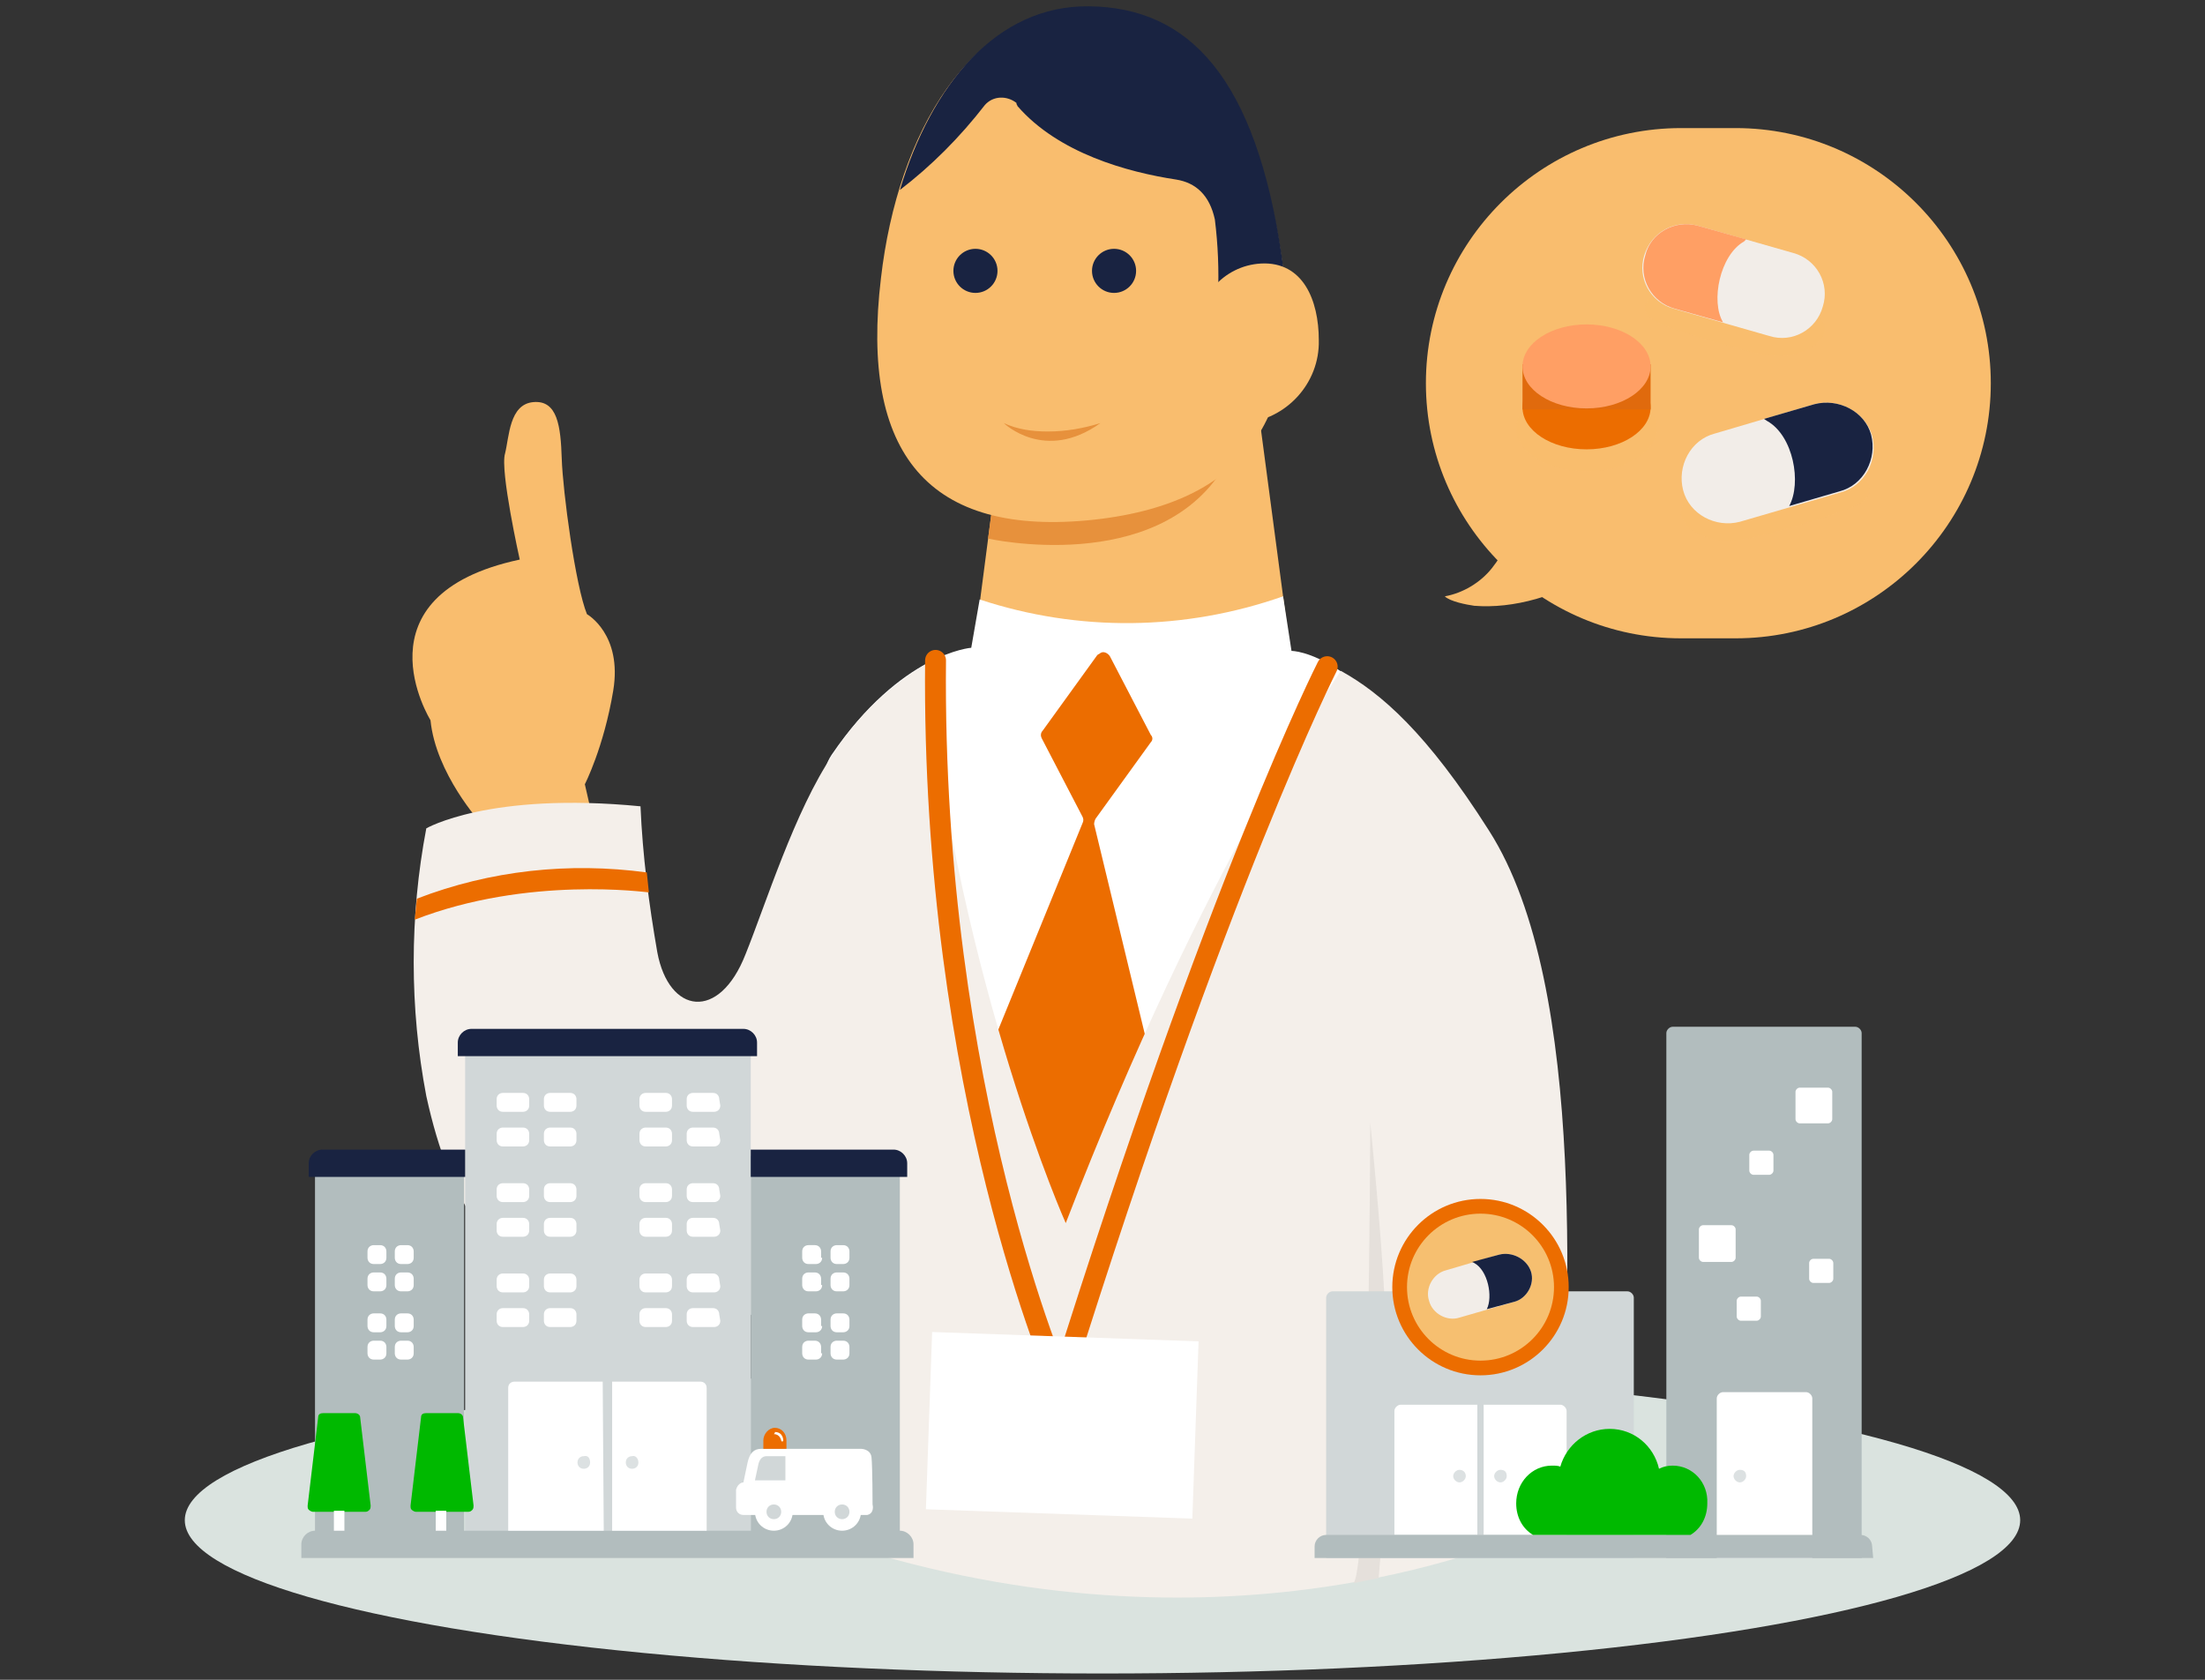 <?xml version="1.0" encoding="utf-8"?>
<!-- Generator: Adobe Illustrator 26.3.1, SVG Export Plug-In . SVG Version: 6.00 Build 0)  -->
<svg version="1.1" id="レイヤー_1" xmlns="http://www.w3.org/2000/svg" xmlns:xlink="http://www.w3.org/1999/xlink" x="0px"
	 y="0px" viewBox="0 0 210 160" style="enable-background:new 0 0 210 160;" xml:space="preserve">
<rect x="0" y="0" width="210" height="160" fill="#333333" stroke="none"/>
<style type="text/css">
	.st0{fill:#DAE3DF;}
	.st1{fill-rule:evenodd;clip-rule:evenodd;fill:#F9BD6E;}
	.st2{fill:#F9BD6E;}
	.st3{fill:#E7913C;}
	.st4{fill:#192341;}
	.st5{fill:#FFFFFF;}
	.st6{fill:#EC6D00;}
	.st7{fill:#F4EFEA;}
	.st8{fill:none;stroke:#EC6D00;stroke-width:1.989;stroke-linecap:round;stroke-linejoin:round;}
	.st9{fill:#E5E0DB;}
	.st10{fill:#B2BDBE;}
	.st11{fill:#D1D7D8;}
	.st12{fill:#00B900;}
	.st13{fill:#DCE1E2;}
	.st14{fill:#F6BF70;}
	.st15{fill:#F2EDE8;}
	.st16{opacity:0.65;fill:#F9BD6E;enable-background:new    ;}
	.st17{fill:#E06A0D;}
	.st18{fill:#FF9F64;}
</style>
<g>
	<ellipse class="st0" cx="105" cy="144.8" rx="87.4" ry="14.6"/>
	<g>
		<path class="st1" d="M47.1,83.9l-1.3-5.5c0,0-4.3-4.7-4.8-9.8c0,0-7.4-11.9,8.5-15.3c0,0-1.9-8.5-1.4-10.1
			c0.4-1.6,0.4-4.7,2.7-4.9s2.6,2.3,2.7,5.4c0.1,3.1,1.3,12.1,2.4,14.8c0,0,3.4,1.9,2.5,7.3s-2.7,8.9-2.7,8.9l1.6,7L47.1,83.9
			L47.1,83.9z"/>
		<polygon class="st2" points="122.9,62.1 107.4,66.7 92.7,62.1 96.1,36 119,32.7 		"/>
		<path class="st3" d="M94.8,46.1l-0.7,5.2c0,0,16,3.6,22.4-6.7c-4.6,1.6-9.4,2.4-14.2,2.2C97.9,46.6,94.8,46.1,94.8,46.1z"/>
		<path class="st2" d="M122.1,24.8c2,13.8-2.5,23-17.9,24.7c-15.8,1.7-22.3-6.3-20.3-23c1.6-13.9,8.6-25.8,19.7-25.6
			C113.2,0.9,119.5,7.5,122.1,24.8z"/>
		<path class="st4" d="M96.9,10.1c3.9,4.5,10.5,6.3,15.1,7c1.9,0.3,3.2,1.5,3.7,3.8c0.3,2.4,0.4,4.8,0.3,7.3l6.4-1.3
			c-0.1-0.8-0.2-1.5-0.3-2.3c-2.5-17.3-8.9-23.9-18.4-24c-8.8-0.1-15,7.5-18,17.5c3-2.3,5.7-5,8.1-8.1c0.8-0.9,2.1-0.9,3-0.2
			C96.8,10,96.9,10,96.9,10.1z"/>
		<path class="st2" d="M125.6,32.4c0.1,4.1-3.1,7.6-7.2,7.9c-3.5,0.3-4.6-4.1-4.6-8s2.7-7,6.3-7.2C124.1,24.9,125.6,28.6,125.6,32.4
			z"/>
		<path class="st5" d="M93.3,57.1c9.4,3.1,19.5,3,28.9-0.3L123,62c0,0,6.8-0.1,15.9,15c9.2,15.1,10,49.3,9.8,65.8
			c0,1.1-4.9,1.8-5.9,2.3c-6.5,3-28.4,13.2-67.5,0.1c-1.3-0.4-2.1-1.7-1.9-3c0.6-4.6,1.9-14.9,1.9-17.7c0.3-13,0.3-47.3,3.9-52.6
			c6.6-9.7,13.3-10.2,13.3-10.2L93.3,57.1z"/>
		<circle class="st4" cx="92.9" cy="25.8" r="2.1"/>
		<circle class="st4" cx="106.1" cy="25.8" r="2.1"/>
		<path class="st6" d="M104.4,77.9l5.2-7.2c0.2-0.2,0.2-0.5,0-0.7l-3.9-7.5c-0.2-0.3-0.6-0.5-0.9-0.3c-0.1,0.1-0.2,0.1-0.3,0.2
			l-5.2,7.2c-0.2,0.2-0.2,0.5-0.1,0.7l3.9,7.5c0.1,0.2,0.1,0.4,0,0.6l-9.3,22.8c0,0.1,0,0.3,0,0.4l5.7,21.3c0.1,0.4,0.5,0.6,0.9,0.5
			c0.2-0.1,0.4-0.2,0.5-0.4l9-20.5c0.1-0.1,0.1-0.3,0-0.4l-5.7-23.6C104.2,78.3,104.3,78,104.4,77.9z"/>
		<path class="st7" d="M141.8,79.1c-5.9-9.3-10.3-13.1-14.1-15.2c-0.5,0.8-13,18.4-26.2,52.6c0,0-9.8-21.9-13.4-53.2
			c-3.6,2.2-6.6,5.1-8.8,8.6c-3.6,5.3-6.4,14.3-8.3,19c-2.5,6.4-7.3,5.7-8.4-0.2c-0.8-4.6-1.4-9.2-1.6-13.9
			c-14.4-1.4-20.4,2.1-20.4,2.1c-1.6,8.4-1.6,17.1,0,25.5c2.3,10.5,6.5,16.9,15.3,19.7c8.1,2.6,12.5-0.9,16.3,1.5
			c2.4,1.5,1.6,12.2,1.2,16.8c-0.1,1.3,0.6,2.5,1.8,2.9c36.5,13.7,64.9,3.2,71.8,0.1c1-0.4,1.6-1.4,1.7-2.5
			C149.2,126.3,151.4,94.1,141.8,79.1z"/>
		<path class="st8" d="M126.4,63.5c0,0-10.3,20.2-25.4,68.4c0,0-12.3-27.9-11.9-69"/>
		
			<rect x="92.7" y="123" transform="matrix(3.507338e-02 -0.999 0.999 3.507338e-02 -37.947 232.05)" class="st5" width="16.9" height="25.4"/>
		<path class="st6" d="M39.5,87.6l0.2-2c7-2.7,14.5-3.5,21.9-2.5l0.2,1.9C61.6,85,50.3,83.4,39.5,87.6z"/>
		<path class="st9" d="M131.3,150.3c1.5-16.4,0.8-27-0.8-43.4c0,0-0.1,42.3-1.6,43.9L131.3,150.3z"/>
		<path class="st3" d="M95.6,40.3c0,0,3.9,3.8,9.2,0c-1.6,0.5-3.3,0.8-5,0.8C98.3,41.1,96.9,40.9,95.6,40.3z"/>
	</g>
	<g>
		<path class="st10" d="M85.7,147.7c0,0.4-0.3,0.6-0.6,0.6H71.5v-38.2h13.6c0.4,0,0.6,0.3,0.6,0.6V147.7z"/>
		<path class="st10" d="M30,147.7c0,0.4,0.3,0.6,0.6,0.6h13.6v-38.2H30.6c-0.4,0-0.6,0.3-0.6,0.6V147.7z"/>
		<rect x="44.3" y="99.3" class="st11" width="27.2" height="49"/>
		<g>
			<path class="st5" d="M78.3,119.8c0,0.4-0.3,0.6-0.6,0.6H77c-0.4,0-0.6-0.3-0.6-0.6v-0.6c0-0.4,0.3-0.6,0.6-0.6h0.6
				c0.4,0,0.6,0.3,0.6,0.6v0.6H78.3z"/>
			<path class="st5" d="M80.9,119.8c0,0.4-0.3,0.6-0.6,0.6h-0.6c-0.4,0-0.6-0.3-0.6-0.6v-0.6c0-0.4,0.3-0.6,0.6-0.6h0.6
				c0.4,0,0.6,0.3,0.6,0.6V119.8z"/>
			<path class="st5" d="M78.3,122.4c0,0.4-0.3,0.6-0.6,0.6H77c-0.4,0-0.6-0.3-0.6-0.6v-0.6c0-0.4,0.3-0.6,0.6-0.6h0.6
				c0.4,0,0.6,0.3,0.6,0.6v0.6H78.3z"/>
			<path class="st5" d="M80.9,122.4c0,0.4-0.3,0.6-0.6,0.6h-0.6c-0.4,0-0.6-0.3-0.6-0.6v-0.6c0-0.4,0.3-0.6,0.6-0.6h0.6
				c0.4,0,0.6,0.3,0.6,0.6V122.4z"/>
		</g>
		<g>
			<path class="st5" d="M78.3,126.3c0,0.4-0.3,0.6-0.6,0.6H77c-0.4,0-0.6-0.3-0.6-0.6v-0.6c0-0.4,0.3-0.6,0.6-0.6h0.6
				c0.4,0,0.6,0.3,0.6,0.6v0.6H78.3z"/>
			<path class="st5" d="M80.9,126.3c0,0.4-0.3,0.6-0.6,0.6h-0.6c-0.4,0-0.6-0.3-0.6-0.6v-0.6c0-0.4,0.3-0.6,0.6-0.6h0.6
				c0.4,0,0.6,0.3,0.6,0.6V126.3z"/>
			<path class="st5" d="M78.3,128.9c0,0.4-0.3,0.6-0.6,0.6H77c-0.4,0-0.6-0.3-0.6-0.6v-0.6c0-0.4,0.3-0.6,0.6-0.6h0.6
				c0.4,0,0.6,0.3,0.6,0.6v0.6H78.3z"/>
			<path class="st5" d="M80.9,128.9c0,0.4-0.3,0.6-0.6,0.6h-0.6c-0.4,0-0.6-0.3-0.6-0.6v-0.6c0-0.4,0.3-0.6,0.6-0.6h0.6
				c0.4,0,0.6,0.3,0.6,0.6V128.9z"/>
		</g>
		<g>
			<path class="st5" d="M36.8,119.8c0,0.4-0.3,0.6-0.6,0.6h-0.6c-0.4,0-0.6-0.3-0.6-0.6v-0.6c0-0.4,0.3-0.6,0.6-0.6h0.6
				c0.4,0,0.6,0.3,0.6,0.6V119.8z"/>
			<path class="st5" d="M39.4,119.8c0,0.4-0.3,0.6-0.6,0.6h-0.6c-0.4,0-0.6-0.3-0.6-0.6v-0.6c0-0.4,0.3-0.6,0.6-0.6h0.6
				c0.4,0,0.6,0.3,0.6,0.6V119.8z"/>
			<path class="st5" d="M36.8,122.4c0,0.4-0.3,0.6-0.6,0.6h-0.6c-0.4,0-0.6-0.3-0.6-0.6v-0.6c0-0.4,0.3-0.6,0.6-0.6h0.6
				c0.4,0,0.6,0.3,0.6,0.6V122.4z"/>
			<path class="st5" d="M39.4,122.4c0,0.4-0.3,0.6-0.6,0.6h-0.6c-0.4,0-0.6-0.3-0.6-0.6v-0.6c0-0.4,0.3-0.6,0.6-0.6h0.6
				c0.4,0,0.6,0.3,0.6,0.6V122.4z"/>
		</g>
		<g>
			<path class="st5" d="M50.4,122.5c0,0.4-0.3,0.6-0.6,0.6h-1.9c-0.4,0-0.6-0.3-0.6-0.6v-0.6c0-0.4,0.3-0.6,0.6-0.6h1.9
				c0.4,0,0.6,0.3,0.6,0.6V122.5z"/>
			<path class="st5" d="M54.9,122.5c0,0.4-0.3,0.6-0.6,0.6h-1.9c-0.4,0-0.6-0.3-0.6-0.6v-0.6c0-0.4,0.3-0.6,0.6-0.6h1.9
				c0.4,0,0.6,0.3,0.6,0.6V122.5z"/>
			<path class="st5" d="M50.4,125.8c0,0.4-0.3,0.6-0.6,0.6h-1.9c-0.4,0-0.6-0.3-0.6-0.6v-0.6c0-0.4,0.3-0.6,0.6-0.6h1.9
				c0.4,0,0.6,0.3,0.6,0.6V125.8z"/>
			<path class="st5" d="M54.9,125.8c0,0.4-0.3,0.6-0.6,0.6h-1.9c-0.4,0-0.6-0.3-0.6-0.6v-0.6c0-0.4,0.3-0.6,0.6-0.6h1.9
				c0.4,0,0.6,0.3,0.6,0.6V125.8z"/>
		</g>
		<g>
			<path class="st5" d="M64,122.5c0,0.4-0.3,0.6-0.6,0.6h-1.9c-0.4,0-0.6-0.3-0.6-0.6v-0.6c0-0.4,0.3-0.6,0.6-0.6h1.9
				c0.4,0,0.6,0.3,0.6,0.6V122.5z"/>
			<path class="st5" d="M68.6,122.5c0,0.4-0.3,0.6-0.6,0.6h-2c-0.4,0-0.6-0.3-0.6-0.6v-0.6c0-0.4,0.3-0.6,0.6-0.6h1.9
				c0.4,0,0.6,0.3,0.6,0.6L68.6,122.5L68.6,122.5z"/>
			<path class="st5" d="M64,125.8c0,0.4-0.3,0.6-0.6,0.6h-1.9c-0.4,0-0.6-0.3-0.6-0.6v-0.6c0-0.4,0.3-0.6,0.6-0.6h1.9
				c0.4,0,0.6,0.3,0.6,0.6V125.8z"/>
			<path class="st5" d="M68.6,125.8c0,0.4-0.3,0.6-0.6,0.6h-2c-0.4,0-0.6-0.3-0.6-0.6v-0.6c0-0.4,0.3-0.6,0.6-0.6h1.9
				c0.4,0,0.6,0.3,0.6,0.6L68.6,125.8L68.6,125.8z"/>
		</g>
		<g>
			<path class="st5" d="M50.4,113.9c0,0.4-0.3,0.6-0.6,0.6h-1.9c-0.4,0-0.6-0.3-0.6-0.6v-0.6c0-0.4,0.3-0.6,0.6-0.6h1.9
				c0.4,0,0.6,0.3,0.6,0.6V113.9z"/>
			<path class="st5" d="M54.9,113.9c0,0.4-0.3,0.6-0.6,0.6h-1.9c-0.4,0-0.6-0.3-0.6-0.6v-0.6c0-0.4,0.3-0.6,0.6-0.6h1.9
				c0.4,0,0.6,0.3,0.6,0.6V113.9z"/>
			<path class="st5" d="M50.4,117.2c0,0.4-0.3,0.6-0.6,0.6h-1.9c-0.4,0-0.6-0.3-0.6-0.6v-0.6c0-0.4,0.3-0.6,0.6-0.6h1.9
				c0.4,0,0.6,0.3,0.6,0.6V117.2z"/>
			<path class="st5" d="M54.9,117.2c0,0.4-0.3,0.6-0.6,0.6h-1.9c-0.4,0-0.6-0.3-0.6-0.6v-0.6c0-0.4,0.3-0.6,0.6-0.6h1.9
				c0.4,0,0.6,0.3,0.6,0.6V117.2z"/>
		</g>
		<g>
			<path class="st5" d="M64,113.9c0,0.4-0.3,0.6-0.6,0.6h-1.9c-0.4,0-0.6-0.3-0.6-0.6v-0.6c0-0.4,0.3-0.6,0.6-0.6h1.9
				c0.4,0,0.6,0.3,0.6,0.6V113.9z"/>
			<path class="st5" d="M68.6,113.9c0,0.4-0.3,0.6-0.6,0.6h-2c-0.4,0-0.6-0.3-0.6-0.6v-0.6c0-0.4,0.3-0.6,0.6-0.6h1.9
				c0.4,0,0.6,0.3,0.6,0.6L68.6,113.9L68.6,113.9z"/>
			<path class="st5" d="M64,117.2c0,0.4-0.3,0.6-0.6,0.6h-1.9c-0.4,0-0.6-0.3-0.6-0.6v-0.6c0-0.4,0.3-0.6,0.6-0.6h1.9
				c0.4,0,0.6,0.3,0.6,0.6V117.2z"/>
			<path class="st5" d="M68.6,117.2c0,0.4-0.3,0.6-0.6,0.6h-2c-0.4,0-0.6-0.3-0.6-0.6v-0.6c0-0.4,0.3-0.6,0.6-0.6h1.9
				c0.4,0,0.6,0.3,0.6,0.6L68.6,117.2L68.6,117.2z"/>
		</g>
		<g>
			<path class="st5" d="M50.4,105.3c0,0.4-0.3,0.6-0.6,0.6h-1.9c-0.4,0-0.6-0.3-0.6-0.6v-0.6c0-0.4,0.3-0.6,0.6-0.6h1.9
				c0.4,0,0.6,0.3,0.6,0.6V105.3z"/>
			<path class="st5" d="M54.9,105.3c0,0.4-0.3,0.6-0.6,0.6h-1.9c-0.4,0-0.6-0.3-0.6-0.6v-0.6c0-0.4,0.3-0.6,0.6-0.6h1.9
				c0.4,0,0.6,0.3,0.6,0.6V105.3z"/>
			<path class="st5" d="M50.4,108.6c0,0.4-0.3,0.6-0.6,0.6h-1.9c-0.4,0-0.6-0.3-0.6-0.6V108c0-0.4,0.3-0.6,0.6-0.6h1.9
				c0.4,0,0.6,0.3,0.6,0.6V108.6z"/>
			<path class="st5" d="M54.9,108.6c0,0.4-0.3,0.6-0.6,0.6h-1.9c-0.4,0-0.6-0.3-0.6-0.6V108c0-0.4,0.3-0.6,0.6-0.6h1.9
				c0.4,0,0.6,0.3,0.6,0.6V108.6z"/>
		</g>
		<g>
			<path class="st5" d="M64,105.3c0,0.4-0.3,0.6-0.6,0.6h-1.9c-0.4,0-0.6-0.3-0.6-0.6v-0.6c0-0.4,0.3-0.6,0.6-0.6h1.9
				c0.4,0,0.6,0.3,0.6,0.6V105.3z"/>
			<path class="st5" d="M68.6,105.3c0,0.4-0.3,0.6-0.6,0.6h-2c-0.4,0-0.6-0.3-0.6-0.6v-0.6c0-0.4,0.3-0.6,0.6-0.6h1.9
				c0.4,0,0.6,0.3,0.6,0.6L68.6,105.3L68.6,105.3z"/>
			<path class="st5" d="M64,108.6c0,0.4-0.3,0.6-0.6,0.6h-1.9c-0.4,0-0.6-0.3-0.6-0.6V108c0-0.4,0.3-0.6,0.6-0.6h1.9
				c0.4,0,0.6,0.3,0.6,0.6V108.6z"/>
			<path class="st5" d="M68.6,108.6c0,0.4-0.3,0.6-0.6,0.6h-2c-0.4,0-0.6-0.3-0.6-0.6V108c0-0.4,0.3-0.6,0.6-0.6h1.9
				c0.4,0,0.6,0.3,0.6,0.6L68.6,108.6L68.6,108.6z"/>
		</g>
		<g>
			<path class="st5" d="M36.8,126.3c0,0.4-0.3,0.6-0.6,0.6h-0.6c-0.4,0-0.6-0.3-0.6-0.6v-0.6c0-0.4,0.3-0.6,0.6-0.6h0.6
				c0.4,0,0.6,0.3,0.6,0.6V126.3z"/>
			<path class="st5" d="M39.4,126.3c0,0.4-0.3,0.6-0.6,0.6h-0.6c-0.4,0-0.6-0.3-0.6-0.6v-0.6c0-0.4,0.3-0.6,0.6-0.6h0.6
				c0.4,0,0.6,0.3,0.6,0.6V126.3z"/>
			<path class="st5" d="M36.8,128.9c0,0.4-0.3,0.6-0.6,0.6h-0.6c-0.4,0-0.6-0.3-0.6-0.6v-0.6c0-0.4,0.3-0.6,0.6-0.6h0.6
				c0.4,0,0.6,0.3,0.6,0.6V128.9z"/>
			<path class="st5" d="M39.4,128.9c0,0.4-0.3,0.6-0.6,0.6h-0.6c-0.4,0-0.6-0.3-0.6-0.6v-0.6c0-0.4,0.3-0.6,0.6-0.6h0.6
				c0.4,0,0.6,0.3,0.6,0.6V128.9z"/>
		</g>
		<g>
			<g>
				<path class="st12" d="M30.3,135c0-0.3,0.2-0.4,0.5-0.4h3c0.3,0,0.5,0.2,0.5,0.4l1,8.4c0,0.1,0,0.3-0.1,0.4
					c-0.1,0.1-0.2,0.2-0.4,0.2h-5c-0.1,0-0.3-0.1-0.4-0.2c-0.1-0.1-0.1-0.2-0.1-0.4L30.3,135z"/>
				<rect x="31.8" y="143.9" class="st5" width="1" height="2.5"/>
			</g>
		</g>
		<g>
			<g>
				<path class="st12" d="M40.1,135c0-0.3,0.2-0.4,0.5-0.4h3c0.3,0,0.5,0.2,0.5,0.4l1,8.4c0,0.1,0,0.3-0.1,0.4
					c-0.1,0.1-0.2,0.2-0.4,0.2h-5c-0.1,0-0.3-0.1-0.4-0.2c-0.1-0.1-0.1-0.2-0.1-0.4L40.1,135z"/>
				<rect x="41.5" y="143.9" class="st5" width="1" height="2.5"/>
			</g>
		</g>
		<path class="st10" d="M87,148.4H28.7v-1.3c0-0.7,0.6-1.3,1.3-1.3h55.7c0.7,0,1.3,0.6,1.3,1.3V148.4z"/>
		<path class="st4" d="M44.3,112.1H29.4v-1.3c0-0.7,0.6-1.3,1.3-1.3h13.6V112.1z"/>
		<path class="st4" d="M71.5,112.1h14.9v-1.3c0-0.7-0.6-1.3-1.3-1.3H71.5V112.1z"/>
		<path class="st4" d="M72.1,100.6H43.6v-1.3c0-0.7,0.6-1.3,1.3-1.3h25.9c0.7,0,1.3,0.6,1.3,1.3C72.1,99.3,72.1,100.6,72.1,100.6z"
			/>
		<g>
			<path class="st5" d="M70.8,141.2L70.8,141.2l0.4-1.9c0.2-0.9,0.6-1.3,1.3-1.3H82c0,0,0.9,0,1,0.8c0.1,1,0.1,4.5,0.1,4.5
				c0.1,0.4,0,0.9-0.5,1H70.8c-0.4,0-0.7-0.3-0.7-0.7v-1.7C70.2,141.5,70.5,141.2,70.8,141.2z"/>
			<path class="st5" d="M73.7,142.2c1,0,1.8,0.8,1.8,1.8s-0.8,1.8-1.8,1.8s-1.8-0.8-1.8-1.8C72,143,72.7,142.2,73.7,142.2z"/>
			<path class="st11" d="M73.7,143.3c0.4,0,0.7,0.3,0.7,0.7s-0.3,0.7-0.7,0.7c-0.4,0-0.7-0.3-0.7-0.7S73.3,143.3,73.7,143.3z"/>
			<path class="st5" d="M80.2,142.2c1,0,1.8,0.8,1.8,1.8s-0.8,1.8-1.8,1.8s-1.8-0.8-1.8-1.8C78.4,143,79.2,142.2,80.2,142.2z"/>
			<path class="st11" d="M80.2,143.3c0.4,0,0.7,0.3,0.7,0.7s-0.3,0.7-0.7,0.7c-0.4,0-0.7-0.3-0.7-0.7S79.8,143.3,80.2,143.3z"/>
			<path class="st11" d="M72.2,139.6c0.1-0.6,0.4-0.9,0.8-0.9h1.8v2.3h-2.9L72.2,139.6z"/>
			<path class="st6" d="M73.8,136c0.6,0,1.1,0.5,1.1,1.2v0.8h-2.2v-0.8C72.7,136.6,73.2,136,73.8,136z"/>
			<path class="st5" d="M73.8,136.4c0.4,0,0.6,0.2,0.7,0.4s0.1,0.4,0.1,0.4s0,0.1-0.1,0.1c0,0-0.1,0-0.1-0.1c0,0-0.1-0.6-0.7-0.6
				C73.8,136.5,73.8,136.5,73.8,136.4L73.8,136.4z"/>
		</g>
		<g>
			<path class="st5" d="M57.5,145.8h-9.1v-13.6c0-0.4,0.3-0.6,0.6-0.6h8.4L57.5,145.8L57.5,145.8z"/>
			<path class="st5" d="M58.2,145.8h9.1v-13.6c0-0.4-0.3-0.6-0.6-0.6h-8.4v14.2H58.2z"/>
			<path class="st13" d="M56.2,139.3c0,0.4-0.3,0.6-0.6,0.6l0,0c-0.4,0-0.6-0.3-0.6-0.6l0,0c0-0.4,0.3-0.6,0.6-0.6l0,0
				C56,138.6,56.2,138.9,56.2,139.3L56.2,139.3z"/>
			<path class="st13" d="M60.8,139.3c0,0.4-0.3,0.6-0.6,0.6l0,0c-0.4,0-0.6-0.3-0.6-0.6l0,0c0-0.4,0.3-0.6,0.6-0.6l0,0
				C60.5,138.6,60.8,138.9,60.8,139.3L60.8,139.3z"/>
		</g>
	</g>
	<g>
		<g>
			<path class="st10" d="M177.3,148.4h-18.6v-50c0-0.3,0.3-0.6,0.6-0.6h17.4c0.3,0,0.6,0.3,0.6,0.6V148.4z"/>
			<path class="st5" d="M174.6,121.8c0,0.2-0.2,0.4-0.4,0.4h-1.5c-0.2,0-0.4-0.2-0.4-0.4v-1.5c0-0.2,0.2-0.4,0.4-0.4h1.5
				c0.2,0,0.4,0.2,0.4,0.4V121.8z"/>
			<path class="st5" d="M174.5,106.6c0,0.2-0.2,0.4-0.4,0.4h-2.7c-0.2,0-0.4-0.2-0.4-0.4V104c0-0.2,0.2-0.4,0.4-0.4h2.7
				c0.2,0,0.4,0.2,0.4,0.4V106.6z"/>
			<path class="st5" d="M165.3,119.8c0,0.2-0.2,0.4-0.4,0.4h-2.7c-0.2,0-0.4-0.2-0.4-0.4v-2.7c0-0.2,0.2-0.4,0.4-0.4h2.7
				c0.2,0,0.4,0.2,0.4,0.4V119.8z"/>
			<path class="st5" d="M167.7,125.4c0,0.2-0.2,0.4-0.4,0.4h-1.5c-0.2,0-0.4-0.2-0.4-0.4v-1.5c0-0.2,0.2-0.4,0.4-0.4h1.5
				c0.2,0,0.4,0.2,0.4,0.4V125.4z"/>
			<path class="st5" d="M168.9,111.5c0,0.2-0.2,0.4-0.4,0.4H167c-0.2,0-0.4-0.2-0.4-0.4V110c0-0.2,0.2-0.4,0.4-0.4h1.5
				c0.2,0,0.4,0.2,0.4,0.4V111.5z"/>
			<path class="st5" d="M172.5,148.4h-9v-15.2c0-0.3,0.3-0.6,0.6-0.6h7.9c0.3,0,0.6,0.3,0.6,0.6v15.2H172.5z"/>
			<path class="st11" d="M155.6,148.4h-29.3v-24.8c0-0.3,0.3-0.6,0.6-0.6H155c0.3,0,0.6,0.3,0.6,0.6V148.4z"/>
			<path class="st5" d="M140.7,146.2h-7.9v-11.8c0-0.3,0.3-0.6,0.6-0.6h7.3V146.2z"/>
			<path class="st5" d="M141.3,146.2h7.9v-11.8c0-0.3-0.3-0.6-0.6-0.6h-7.3L141.3,146.2L141.3,146.2z"/>
			<path class="st13" d="M139.6,140.6c0,0.3-0.3,0.6-0.6,0.6l0,0c-0.3,0-0.6-0.3-0.6-0.6l0,0c0-0.3,0.3-0.6,0.6-0.6l0,0
				C139.3,140,139.6,140.2,139.6,140.6L139.6,140.6z"/>
			<path class="st13" d="M143.5,140.6c0,0.3-0.3,0.6-0.6,0.6l0,0c-0.3,0-0.6-0.3-0.6-0.6l0,0c0-0.3,0.3-0.6,0.6-0.6l0,0
				C143.3,140,143.5,140.2,143.5,140.6L143.5,140.6z"/>
			<path class="st13" d="M166.3,140.6c0,0.3-0.3,0.6-0.6,0.6l0,0c-0.3,0-0.6-0.3-0.6-0.6l0,0c0-0.3,0.3-0.6,0.6-0.6l0,0
				C166.1,140,166.3,140.2,166.3,140.6L166.3,140.6z"/>
			<path class="st10" d="M178.4,148.4h-53.2v-1.1c0-0.6,0.5-1.1,1.1-1.1h50.9c0.6,0,1.1,0.5,1.1,1.1L178.4,148.4L178.4,148.4z"/>
			<g>
				<g>
					<circle class="st6" cx="141" cy="122.6" r="8.4"/>
				</g>
				<g>
					<circle class="st14" cx="141" cy="122.6" r="7"/>
				</g>
			</g>
			<path class="st15" d="M142.8,119.5l-5.1,1.5c-1.2,0.3-2,1.7-1.6,2.9c0.3,1.2,1.7,2,2.9,1.6l5.2-1.5c1.2-0.3,2-1.7,1.6-2.9
				C145.4,119.9,144,119.2,142.8,119.5z"/>
			<path class="st4" d="M142.8,119.5l-2.6,0.7l0.2,0.1c1.3,0.7,1.8,3.2,1.2,4.4l0,0l2.6-0.7c1.2-0.3,2-1.7,1.6-2.9
				C145.4,119.9,144,119.2,142.8,119.5z"/>
		</g>
		<g>
			<g>
				<path class="st12" d="M159.3,139.6c-0.5,0-0.9,0.1-1.3,0.3c-0.5-2.2-2.4-3.8-4.7-3.8c-2.2,0-4.1,1.5-4.7,3.6
					c-0.2-0.1-0.5-0.1-0.8-0.1c-1.9,0-3.4,1.6-3.4,3.6c0,1.3,0.6,2.4,1.6,3h15c1-0.6,1.6-1.7,1.6-3
					C162.7,141.2,161.2,139.6,159.3,139.6z"/>
			</g>
		</g>
	</g>
	<g>
		<g>
			<path class="st2" d="M165.3,60.8h-5.2c-13.4,0-24.3-10.9-24.3-24.3l0,0c0-13.4,10.9-24.3,24.3-24.3h5.2
				c13.4,0,24.3,10.9,24.3,24.3l0,0C189.6,49.9,178.7,60.8,165.3,60.8z"/>
			<path class="st2" d="M152.2,54.3c-3.7,2.5-8.1,3.7-11.8,3.4c-0.7-0.1-2.3-0.4-2.8-0.9c1.7-0.3,3.4-1.3,4.5-2.7s1.9-3,2.4-4.7
				c0,0,1.2,1.7,3.4,3.1C149.4,53.3,152.2,54.3,152.2,54.3z"/>
		</g>
		<g>
			<g>
				<ellipse class="st16" cx="151.1" cy="40.8" rx="6.7" ry="4.1"/>
				<g>
					<ellipse class="st6" cx="151.1" cy="38.8" rx="6.1" ry="4"/>
					<rect x="145" y="34.7" class="st17" width="12.2" height="4.3"/>
					<ellipse class="st18" cx="151.1" cy="34.9" rx="6.1" ry="4"/>
				</g>
			</g>
			<g>
				<path class="st16" d="M160.1,49c0,0.6,0.9,1.9,3.2,2.4c1.5,0.3,3.8-0.1,7-1.1c5.9-1.7,8.1-2.4,7.7-3.9c-0.4-1.7-2.8-3-8.2-1.7
					C165.5,45.7,159.9,46.6,160.1,49z"/>
				<g>
					<path class="st15" d="M172.8,38.5l-9.5,2.8c-2.3,0.6-3.6,3.1-3,5.4c0.6,2.3,3.1,3.6,5.4,3l9.6-2.8c2.3-0.6,3.6-3.1,3-5.4
						C177.6,39.2,175.1,37.9,172.8,38.5z"/>
					<path class="st4" d="M172.8,38.5l-4.8,1.4l0.3,0.2c2.5,1.4,3.3,5.9,2.1,8.1l0,0l4.8-1.4c2.3-0.6,3.6-3.1,3-5.4
						C177.6,39.2,175.1,37.9,172.8,38.5z"/>
				</g>
			</g>
			<g>
				<path class="st16" d="M173.8,31.5c0,0.6-0.9,1.8-3.1,2.3c-1.5,0.3-3.6-0.1-6.6-1c-5.7-1.7-7.7-2.3-7.4-3.7
					c0.4-1.6,2.6-2.8,7.8-1.7C168.6,28.3,174,29.2,173.8,31.5z"/>
				<g>
					<path class="st15" d="M161.7,21.5l9.1,2.6c2.2,0.6,3.5,2.9,2.8,5.1c-0.6,2.2-2.9,3.5-5.1,2.8l-9.1-2.6
						c-2.2-0.6-3.5-2.9-2.8-5.1S159.5,20.9,161.7,21.5z"/>
					<path class="st18" d="M161.7,21.5l4.6,1.3l-0.2,0.2c-2.3,1.3-3.2,5.7-2,7.7l0,0l-4.6-1.3c-2.2-0.6-3.5-2.9-2.8-5.1
						C157.2,22.2,159.5,20.9,161.7,21.5z"/>
				</g>
			</g>
		</g>
	</g>
</g>
</svg>
